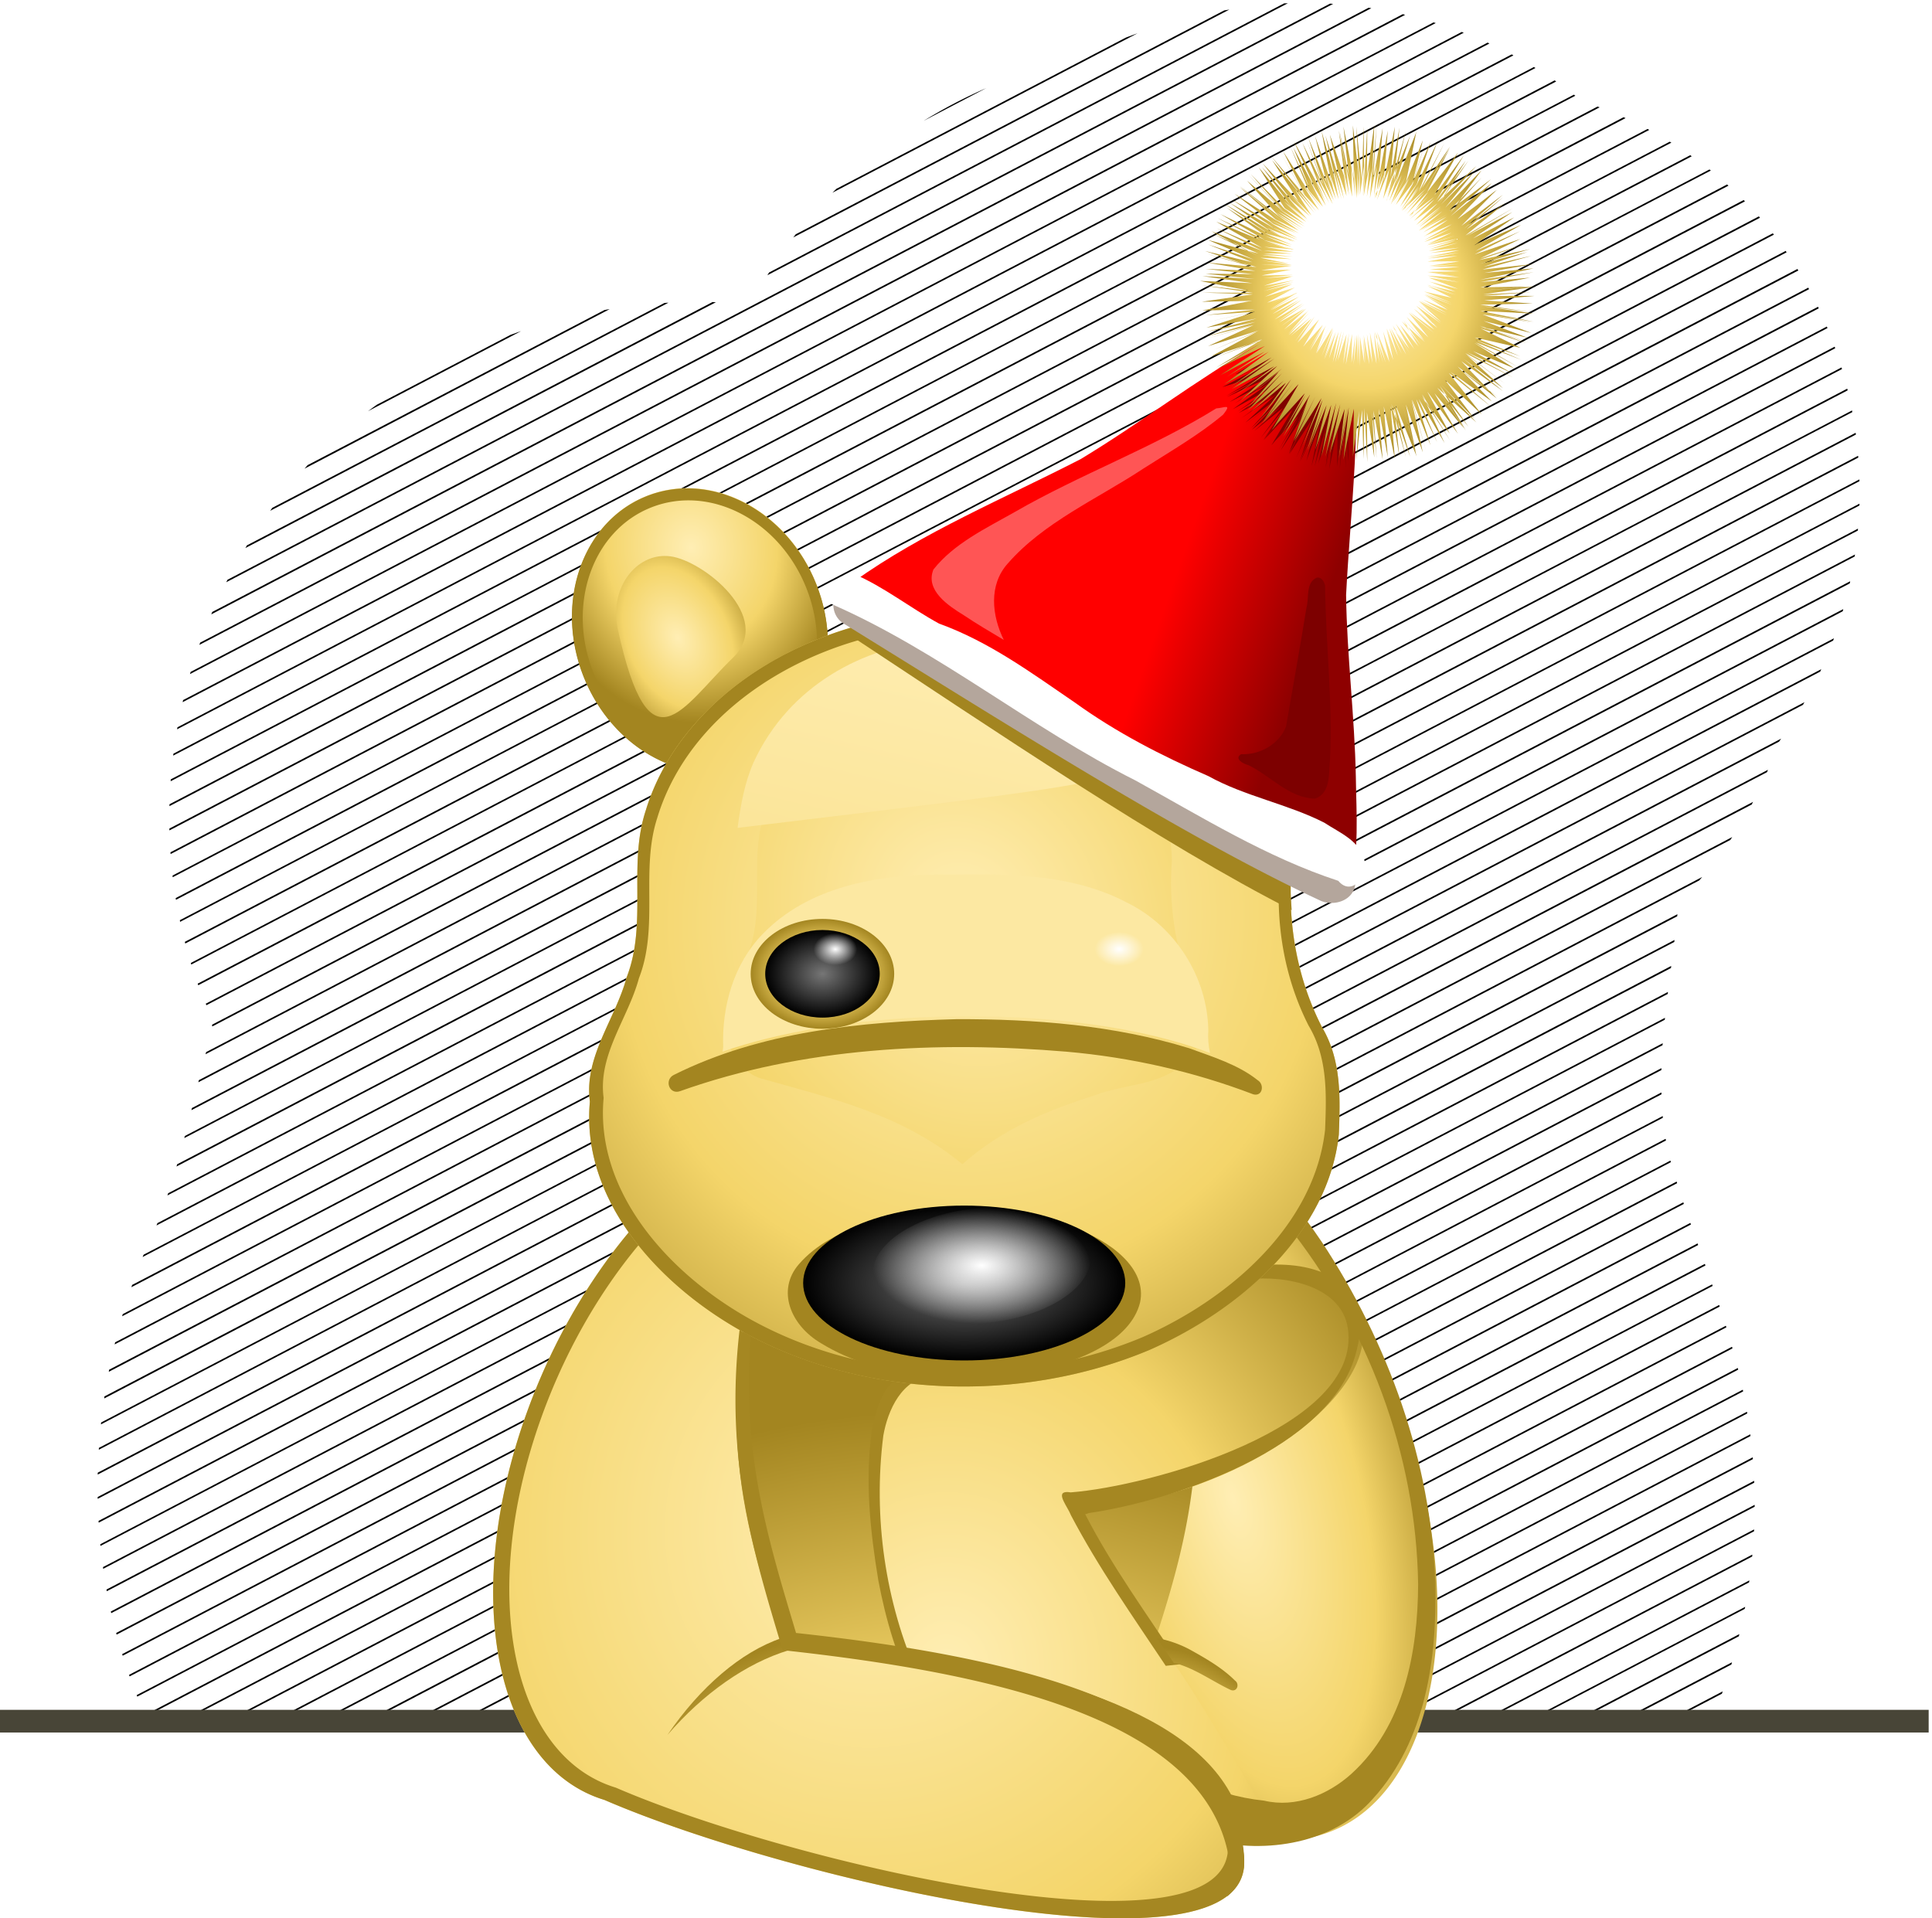 <svg xmlns="http://www.w3.org/2000/svg" xmlns:xlink="http://www.w3.org/1999/xlink" viewBox="0 0 852 846"><defs><radialGradient id="h" cx="147.66" xlink:href="#b" gradientUnits="userSpaceOnUse" cy="471.92" r="165.62" gradientTransform="matrix(1.924 .515 -.553 2.064 152.83 -572.42)"/><radialGradient id="g" xlink:href="#b" gradientUnits="userSpaceOnUse" cy="521.52" cx="248.87" gradientTransform="matrix(2.197 0 0 2.55 -340.29 -786.84)" r="109.04"/><radialGradient id="x" xlink:href="#b" gradientUnits="userSpaceOnUse" cy="420.13" cx="185.74" gradientTransform="matrix(-.244 .141 .231 .401 481.7 607.98)" r="179.25"/><radialGradient id="v" cx="179.62" xlink:href="#a" gradientUnits="userSpaceOnUse" cy="273.17" r="21.144" gradientTransform="matrix(2.271 0 0 1.213 -185.99 33.19)"/><radialGradient id="w" gradientUnits="userSpaceOnUse" xlink:href="#b" cx="185.74" cy="420.13" r="179.25" gradientTransform="matrix(.631 0 0 .589 50.395 384.43)"/><radialGradient id="u" xlink:href="#a" gradientUnits="userSpaceOnUse" cy="74.535" cx="154.55" gradientTransform="matrix(.427 0 0 .299 216.57 202.68)" r="25.254"/><radialGradient id="t" xlink:href="#a" gradientUnits="userSpaceOnUse" cy="74.535" cx="154.55" gradientTransform="matrix(.38 0 0 .278 98.661 204.31)" r="25.254"/><radialGradient id="i" gradientUnits="userSpaceOnUse" xlink:href="#b" cx="217.32" cy="94.817" r="178.59" gradientTransform="matrix(1.482 .397 -.41 1.53 -66.108 -19.913)"/><radialGradient id="r" xlink:href="#c" gradientUnits="userSpaceOnUse" cy="74.535" cx="154.55" r="25.254"/><radialGradient id="j" cx="214.25" xlink:href="#b" gradientUnits="userSpaceOnUse" cy="210.59" r="145.72" gradientTransform="matrix(1.46 .502 -.318 1.522 -31.57 -217.34)"/><radialGradient id="q" xlink:href="#b" gradientUnits="userSpaceOnUse" cy="74.535" cx="154.55" r="25.254"/><radialGradient id="k" gradientUnits="userSpaceOnUse" xlink:href="#b" cx="74.513" cy="105.46" r="35.009" gradientTransform="matrix(1.183 0 .347 1.566 -36.773 -77.474)"/><radialGradient id="o" xlink:href="#b" gradientUnits="userSpaceOnUse" cy="-256.94" cx="148.31" gradientTransform="matrix(1 0 0 1.009 0 2.425)" r="104.96"/><radialGradient id="e" cx="339.03" xlink:href="#b" gradientUnits="userSpaceOnUse" cy="460.05" r="69.626" gradientTransform="matrix(1.373 -.348 .812 3.202 -506.33 -887.95)"/><radialGradient id="d" xlink:href="#b" gradientUnits="userSpaceOnUse" cy="597.75" cx="186.12" gradientTransform="matrix(1.996 -.573 .644 2.577 -526.83 -611.39)" r="152.53"/><radialGradient id="f" xlink:href="#b" gradientUnits="userSpaceOnUse" cy="-153.31" cx="98.752" gradientTransform="matrix(1.17 .271 -.362 1.17 -72.23 -.8)" r="73.236"/><radialGradient id="m" xlink:href="#c" gradientUnits="userSpaceOnUse" cy="302.83" cx="214.15" gradientTransform="matrix(1 0 0 .618 0 115.67)" r="58.841"/><linearGradient id="a"><stop stop-color="#fff" offset="0"/><stop stop-color="#fff" stop-opacity="0" offset="1"/></linearGradient><linearGradient id="l" y2="235.26" xlink:href="#b" gradientUnits="userSpaceOnUse" y1="77.677" gradientTransform="matrix(1.645 0 0 3.627 -115.51 -205.73)" x2="188.52" x1="205.4"/><linearGradient id="n" y2="-96.399" gradientUnits="userSpaceOnUse" y1="-118.54" gradientTransform="translate(4.286 140)" x2="379.46" x1="316.98"><stop stop-color="red" offset="0"/><stop stop-color="#8e0000" offset="1"/></linearGradient><linearGradient id="b"><stop stop-color="#ffeeb4" offset="0"/><stop stop-color="#f4d56a" offset=".565"/><stop stop-color="#a38520" offset="1"/></linearGradient><linearGradient id="c"><stop stop-color="#767676" offset="0"/><stop offset="1"/></linearGradient><filter id="p" height="1.242" width="1.242" color-interpolation-filters="sRGB" y="-.121" x="-.121"><feGaussianBlur stdDeviation="2.548"/></filter><filter id="s" height="1.242" width="1.242" color-interpolation-filters="sRGB" y="-.121" x="-.121"><feGaussianBlur stdDeviation="2.548"/></filter></defs><path style="block-progression:tb;text-indent:0;text-transform:none" d="M567.94 1.43c-.575.03-1.137.05-1.711.084l-227.07 118.66c-.25.404-.5.803-.747 1.208l229.53-119.95zm18.606.169l-486.19 254.06c-.194.375-.4.748-.591 1.123l488.14-255.07c-.464-.032-.905-.083-1.37-.112zm16.988 1.826l-509.93 266.45c-.152.35-.286.717-.436 1.068l511.58-267.33c-.404-.064-.808-.136-1.213-.197zm-61.357.787c-.78.129-1.555.256-2.334.393l-188.96 98.737c-.004.005.004.023 0 .028-.356.458-.705.888-1.057 1.349l192.34-100.51zm76.416 2.05l-530.31 277.13c-.122.338-.253.674-.373 1.012L619.67 6.534c-.366-.085-.723-.197-1.09-.28zm13.566 3.626l-548.1 286.43c-.095.32-.187.634-.28.955l549.38-287.11c-.334-.103-.662-.18-.996-.281zm12.446 4.214l-563.85 294.64c-.073.308-.147.62-.218.928l564.97-295.23c-.3-.116-.6-.224-.902-.338zm-142.97.59a242.955 242.955 0 00-5.258 1.94L368.837 83.28c-.58.569-1.17 1.14-1.743 1.714l134.54-70.302zm154.39 4.103l-577.76 301.94c-.054.301-.134.597-.187.899l578.75-302.45c-.278-.127-.53-.268-.809-.394zm10.61 5.198l-590.14 308.38c-.038.294-.088.577-.124.87l591.04-308.83c-.262-.139-.516-.282-.778-.42zm9.8 5.563l-601.12 314.14-.061.843 601.88-314.56c-.241-.148-.474-.275-.716-.421zm9.148 5.9l-610.83 319.22c-.008.28-.024.565-.03.844l611.55-319.59c-.229-.16-.456-.32-.685-.478zm-250.65 3.4A224.795 224.795 0 00407.304 53.3l27.63-14.442zm259.15 2.895L74.693 365.41c.005.264.025.55.031.815l619.98-324c-.207-.165-.413-.314-.622-.478zm10.454 5.226l-629.37 328.89c.018.263.044.523.063.787l630.19-329.31c-.302-.114-.6-.253-.903-.366zm11.45 4.72l-639.89 334.42c.03.257.032.503.063.76l640.7-334.79c-.282-.13-.59-.267-.872-.394zm10.58 5.17l-649.1 339.2c.04.256.082.504.124.76l649.72-339.54c-.254-.137-.493-.287-.747-.422zm9.77 5.62l-657.03 343.33c.05.242.072.489.124.73l657.63-343.64c-.235-.145-.48-.276-.716-.42zm9.053 5.957L81.51 415.374l.187.73 664.35-347.18c-.221-.156-.431-.321-.653-.477zm8.463 6.294l-669.7 349.93c.072.233.115.47.187.702L754.47 75.21c-.206-.165-.415-.313-.622-.477zm7.81 6.603l-674.49 352.46c.084.234.164.468.249.703l674.81-352.62c-.195-.176-.396-.36-.591-.534zm7.28 6.884l-678.22 354.43c.105.22.21.423.312.646l678.47-354.51-.56-.562zm6.721 7.193l-682.14 356.48c.023.265.053.522.062.787l682.56-356.67c-.167-.192-.329-.399-.497-.59zm6.16 7.474l-690.92 361.09c-.083.317-.195.639-.28.956l691.65-361.45c-.153-.2-.311-.392-.466-.59zm5.664 7.755l-699.78 365.7c-.08.316-.17.64-.25.956l700.42-366.03c-.135-.199-.268-.42-.404-.618zm5.164 7.98l-708 370.02c-.078.316-.17.64-.248.956l708.65-370.32c-.13-.213-.275-.434-.405-.647zm4.792 8.233L81.514 500.99c-.082.315-.166.612-.249.927l716.52-374.4c-.114-.211-.227-.435-.342-.646zm-483.23 6.35l-205.29 107.28c-.247.402-.47.805-.716 1.208l207.5-108.42c-.495-.016-.998-.043-1.493-.056zm-19.446.281c-.583.033-1.16.076-1.742.113l-172.94 90.347c-.186.256-.376.529-.56.786-.134.182-.24.352-.374.534l175.61-91.769zm506.97 1.799L78.118 513.46c-.093.322-.186.66-.28.983l724.21-378.46c-.104-.22-.206-.455-.311-.674zm-532.89 1.04c-.768.125-1.535.26-2.302.393l-130.84 68.374c-.488.518-.95 1.078-1.432 1.601l134.57-70.358zm536.78 7.681l-731.46 382.21c-.109.33-.232.654-.342.984l732.08-382.52-.28-.675zm-575.83 2.023c-1.577.53-3.134 1.098-4.698 1.658l-58.961 30.824a223.254 223.254 0 00-3.827 2.81l67.486-35.291zm579.28 6.856L69.438 539.41c-.136.345-.298.696-.436 1.04l740.3-386.85c-.082-.233-.134-.47-.217-.703zm3.018 9.16L63.366 553.32c-.079.163-.17.315-.249.478-.076.189-.141.373-.218.562l749.42-391.61c-.07-.236-.147-.467-.217-.703zm2.52 9.357l-756.35 395.26c-.117.337-.226.674-.342 1.011l756.88-395.54c-.058-.24-.128-.49-.187-.73zm2.116 9.61l-762.6 398.52-.28.955 763-398.75c-.046-.248-.077-.484-.124-.73zm1.587 9.862l-767.55 401.1c-.075.307-.144.62-.218.927l767.89-401.27c-.034-.257-.09-.501-.124-.759zm1.08 10.143l-771.28 403.04c-.06.307-.096.62-.156.927l771.53-403.19c-.02-.264-.071-.523-.093-.787zm.591 10.396L46.06 615.838c-.045.3-.049.599-.093.899l774.05-404.53c-.006-.263-.024-.524-.031-.787zm.031 10.705l-775.42 405.2c-.03.286-.063.557-.093.843l775.48-405.23c.009-.28.023-.536.031-.815zm-.653 11.014l-775.76 405.4c-.018.278-.014.537-.031.815l775.7-405.36c.026-.286.068-.558.093-.843zm-1.338 11.408L43.11 649.465c-.007.278-.025.565-.031.843l774.83-404.89c.044-.294.081-.578.124-.871zm-2.116 11.8l-772.84 403.85c.004.272-.005.545 0 .816l772.66-403.73c.067-.308.121-.62.187-.928zm-3.04 12.28l-769.42 402.11c.015.264.047.524.062.788l769.11-401.94c.093-.322.158-.634.25-.956zm-4.11 12.87l-764.53 399.53c.025.256.037.502.062.758l764.1-399.28c.124-.335.252-.675.374-1.011zm-5.6 13.628l-757.75 395.99c.034.256.057.502.093.759l757.19-395.68c.165-.358.303-.71.467-1.068zm-7.406 14.555l-748.79 391.32c.045.25.08.51.125.759l747.99-390.91c.225-.39.462-.79.684-1.18zM785.49 325.75L48.87 710.69c.055.243.132.487.187.73l735.5-384.35c.318-.437.62-.88.934-1.32zm-5.818 13.74L51.232 720.16c.064.241.122.489.187.73l727.85-380.37c.003-.007-.003-.021 0-.028.14-.337.266-.673.404-1.011zm-6.596 14.16l-719.2 375.84.218.703 718.4-375.39c.202-.379.392-.771.59-1.152zm-9.179 15.51L56.927 738.62c.083.235.135.47.218.703l705.92-368.9c.285-.422.559-.84.84-1.264zm-13.255 17.619l-690.36 360.78c.09.226.158.448.25.674l688.85-359.97c.428-.494.852-.991 1.275-1.489zm-10.92 16.409l-675.76 353.14c.1.227.178.447.28.674l675.4-352.92c.036-.292.055-.607.093-.899zm-1.276 11.352l-658.62 344.2h1.555l656.97-343.33c.036-.292.06-.58.094-.871zm-1.463 11.464l-636.65 332.74h1.556l635.01-331.84c.038-.293.056-.606.093-.9zm-1.43 11.464l-614.75 321.27h1.555l613.1-320.4c.036-.293.057-.579.093-.871zm-1.308 11.408l-592.97 309.87h1.556l591.32-309.02c.03-.286.064-.557.093-.843zm-.995 11.21l-571.56 298.66h1.618l569.88-297.81c.019-.277.042-.564.062-.842zm-.56 10.987l-550.5 287.67h1.586l548.88-286.83c.007-.28.023-.563.031-.843zm-.032 10.733l-529.93 276.94h1.587l528.4-276.15c-.008-.265-.024-.522-.03-.787zm.592 10.396l-510.08 266.54h1.586l508.56-265.78c-.025-.256-.038-.503-.062-.759zm1.275 10.03l-490.85 256.51h1.556l489.45-255.78c-.044-.25-.113-.478-.156-.73zm2.116 9.61l-472.47 246.9h1.525l471.14-246.2c-.068-.24-.12-.461-.187-.702zm2.738 9.245l-454.76 237.65h1.556l453.43-236.94c-.074-.235-.145-.468-.218-.703zm2.956 9.16l-437.24 228.49h1.556l435.91-227.79c-.08-.235-.14-.468-.218-.703zm3.111 9.075l-419.85 219.42h1.587l418.51-218.72-.249-.702zm3.174 9.048L346.07 758.74h1.556l401.25-209.67-.25-.702zm3.205 9.02l-385.28 201.35h1.618l383.92-200.65c-.084-.234-.166-.47-.25-.703zm3.204 9.047l-368.02 192.3h1.587l366.68-191.63c-.08-.228-.17-.446-.249-.674zm3.112 9.076l-350.62 183.23h1.555l349.29-182.53c-.077-.233-.14-.47-.217-.703zm2.956 9.16l-333.11 174.07h1.555l331.77-173.37-.218-.703zm2.706 9.272l-315.34 164.8h1.556l314-164.09c-.065-.234-.152-.468-.218-.702zm2.552 9.357l-297.42 155.44h1.556l296.05-154.71-.187-.73zm2.209 9.581l-279.12 145.86H491l277.72-145.13c-.051-.244-.104-.486-.156-.73zm1.836 9.722l-260.52 136.14h1.555l259.09-135.4c-.04-.25-.082-.48-.124-.73zm1.462 9.947l-241.48 126.19h1.556l240.01-125.43-.094-.758zm1.089 10.143l-222.09 116.05h1.618l220.54-115.26c-.021-.264-.04-.522-.062-.787zm.622 10.368l-202.21 105.68h1.587l200.65-104.86-.031-.815zm.218 10.593l-181.92 95.084h1.525l180.4-94.269c.002-.271-.001-.543 0-.815zm-.249 10.846l-161.2 84.238h1.525l159.65-83.423c.014-.279.018-.536.03-.815zm-.778 11.1l-139.98 73.138h1.587l138.33-72.296c.027-.284.036-.558.062-.843zm-1.306 11.38l-118.17 61.76h1.524l116.52-60.89c.041-.293.084-.578.125-.87zm-1.836 11.66l-95.862 50.1h1.493l94.151-49.2c.058-.303.162-.598.218-.9zm-2.583 12.026l-72.838 38.073h1.587l71.033-37.118c.075-.314.144-.64.218-.955zm-3.235 12.42l-49.098 25.653h1.617l47.2-24.67c.095-.321.187-.661.28-.983zm-4.107 12.84l-24.518 12.813h1.586l22.59-11.8c.117-.336.225-.677.342-1.012z" color="#000"/><path style="block-progression:tb;text-indent:0;text-transform:none" d="M0 754.06v10h850.53v-10H0z" fill="#484537" color="#000"/><path d="M377.8 469.5c0 108.79-68.291 196.98-152.53 196.98-84.242 0-152.53-88.191-152.53-196.98s68.291-196.98 152.53-196.98c84.242 0 152.53 88.191 152.53 196.98z" transform="matrix(1 0 0 .738 210.98 312.77)" fill="url(#d)"/><path d="M290.61 553.47c19.042-58.72 42.229-113.42 9.972-214.14a370.85 370.85 0 00-16.919-43.267c47.973 5.892 101.34 64.087 126.22 141.76 28.311 88.4 8.971 168.54-43.192 178.99-33.81 6.778-90.432-19.085-76.08-63.342z" fill="url(#e)" transform="translate(210.98 193.59)"/><path d="M159.1-112.85c0 40.447-32.789 73.236-73.236 73.236S12.628-72.403 12.628-112.85s32.789-73.236 73.236-73.236S159.1-153.297 159.1-112.85z" transform="matrix(.701 -.277 .319 .81 284.498 393.15)" fill="url(#f)"/><path d="M285.266 218.763c-28.357 11.188-40.883 46.792-27.964 79.537 12.919 32.746 46.38 50.209 74.737 39.022s40.882-46.792 27.964-79.538c-12.92-32.745-46.38-50.208-74.734-39.021zm1.973 5.002c25.961-10.242 56.591 5.755 68.421 35.736 11.82 29.98.37 62.58-25.59 72.82-25.966 10.24-56.594-5.75-68.422-35.73-11.828-29.985-.372-62.584 25.591-72.826zM556.24 535.91c-6.95 5.509-15.605 8.921-23.72 10.74-35.974 7.004-72.751 16.006-103.5 38.716-2.112 2.74-7.274 5.298-8.805.562-24.874-18.028-54.47-26.566-83.378-33.824-11.9-3.747-24.764-3.992-36.093-9.756a30.439 30.439 0 01-4.338-2.671c9.412 20.294 27.445 37.5 47.208 49.119 44.015 25.814 102.23 27.87 149.09 7.591 27.232-12.379 52.832-33.559 63.534-60.478z" fill="#a38520"/><path d="M351.23 367.11c-2.65.041-5.364.283-8.066.724-14.694 14.006-33.891 25.303-53.83 33.134-28.983 10.835-61.63 15.398-93.63 13.49-4.53 1.298-7.396 2.17-7.813 2.489-13.09 10.654-13.668 33.066-13.668 46.374 0 83.48 39.099 151.16 87.327 151.16 13.966 0 92.478 3.304 92.478 3.304s-30.287-52.744-43.997-73.058c-15.775-23.374-32.101-45.772-44.84-73.239 62.836-2.13 124.44-43.545 124.97-76.18 0-16.973-18.175-28.523-38.93-28.2z" fill="url(#g)" transform="translate(210.98 193.59)"/><path d="M565.79 529.26c-3.663 2.824-2.554 7.93 1.201 10.194 36.237 45.15 57.556 101.9 58.402 159.25-.135 29.795-6.168 62.459-29.476 83.621-10.204 9.176-24.478 15.097-38.466 11.794-22.559-2.388-47.186-13.012-56.069-34.814-3.794-3.63-5.27 2.81-3.706 5.63 2.077 20.196 14.343 41.686 35.858 46.675 25.044 6.102 54.64 1.41 71.956-18.39 23.348-25.68 28.348-62.083 27.463-95.414-1.91-53.29-20.61-105.41-50.02-150.04-4.79-7.16-9.973-14.066-15.384-20.799l-1.75 2.299z" fill="#a58722"/><path d="M396.67 727.86c14.028 45.489 41.889 76.485 73.995 76.485 10.334 0 56.732 1.846 77.701 2.698-8.879-47.262-76.489-68.152-151.7-79.183z" fill="#a58722"/><path d="M562.62 557.69c-.75 0-1.53.03-2.28.06-4.3-.08-7.84 4.49-10.18 6.5 16.88-2.05 41.42 2.97 44.22 21.44 6.64 43.93-87.35 69.79-122.19 72.47-.88-.14-1.61-.18-2.16-.13-4.39.44.87 6.55 2.25 10.22 12.19 23.18 27.29 44.62 41.81 66.41 2.07-.23 4.15-.47 6.22-.69-14.33-21.82-29.82-42.99-41.75-66.19.48-.08 1-.23 1.6-.5 35.3-5.08 107.1-27.79 117.96-71.09 2.4-9.55 3.88-20.68-3.87-27.72-8.21-8.36-20.27-10.84-31.63-10.78zm-33.4 20.59l-.84.47-.66.41c-38.42 21.72-83.37 28.69-126.91 26.81-11.08 2.05-14.45 15.37-16.34 25.06-3.08 21.83-.72 44.3 2.87 65.94 6.34 33.99 20.42 69 47.66 91.15 12.74 10.01 28.78 14.09 44.66 12.94 26.64.7 53.27 1.88 79.9 2.91-1.63-3.74-5.01-8.1-9.53-6.22-29.19-1.67-58.53-1.38-87.65-3.69-27.24-5.69-46.37-29.92-57.35-54.56-14.68-32.93-20.05-70.31-15.5-106.31 1.96-11.34 8.31-25.36 21.19-26.16 11.42-.85 22.97.83 34.4-.97 29.6-2.62 59.1-11.16 84.1-27.78z" fill="#a58722"/><path d="M149.16 297C101.23 302.12 47 356.98 20.87 430.68-7.853 511.65 7.83 585.73 55.58 600.21c81.655 35.367 286.41 82.559 282.07 25.827-4.79-62.64-106.19-82.358-202.45-91.959-17.376-53.209-35.967-105.02-3.677-196.06 5.07-14.297 11.028-27.996 17.638-41.011z" fill="url(#h)" transform="translate(210.98 193.59)"/><path d="M213.18 76.22c-59.964-.614-122.97 33.348-139.46 87.85-7.803 23.979.897 49.613-8.39 73.433-4.974 18.437-18.84 34.959-16.166 54.754-3.906 42.021 28.311 79.103 65.485 100.39 53.582 30.611 124.46 33.056 181.52 9.008 40.802-18.067 78.567-51.947 83.254-94.86.62-16.137 1.242-32.983-7.533-47.579-11.453-22.55-15.349-47.563-13.146-72.22-1.27-50.42-46.88-91.902-98.27-104.87-15.32-4.117-31.32-6.056-47.29-5.9z" fill="url(#i)" transform="translate(210.98 193.59)"/><path fill="#a38520" d="M421.36 269.809c-59.109.456-120.42 34.193-136.66 87.844-7.803 23.979.911 49.617-8.375 73.438-4.974 18.437-18.862 34.955-16.188 54.75-3.906 42.021 28.326 79.119 65.5 100.41 53.582 30.611 124.45 33.048 181.5 9 40.802-18.067 78.594-51.961 83.281-94.875.62-16.136 1.244-32.966-7.531-47.562-11.45-22.55-15.35-47.56-13.15-72.22-1.27-50.43-46.88-91.908-98.28-104.88-15.32-4.113-31.32-6.057-47.28-5.901a156.95 156.95 0 00-2.813 0zm2.844 6.25c15.38-.15 30.804 1.72 45.562 5.687 49.515 12.492 93.46 52.45 94.688 101.03-2.122 23.753 1.623 47.87 12.656 69.594 8.453 14.062 7.847 30.268 7.25 45.812-4.52 41.35-40.92 74-80.22 91.41-54.97 23.17-123.23 20.8-174.85-8.69-35.81-20.5-66.854-56.23-63.091-96.72-2.577-19.07 10.77-34.988 15.562-52.75 8.946-22.948.576-47.649 8.094-70.75 15.886-52.506 76.576-85.217 134.34-84.625z"/><path d="M213.58 101.33c-38.001-.468-77.935 25.418-88.385 66.955-4.945 18.275.578 37.799-5.307 55.953-3.03 13.508-11.272 25.672-10.398 39.995 2.719 8.466 7.855 15.688 15.052 17.762 30.463 8.664 62.3 15.751 88.88 37.861 17.37-15.49 37.915-23.946 58.421-30.39 12.178-4.742 25.61-4.105 36.934-12.044 4.682-2.922 8.132-7.928 10.298-13.798-.244-7.917-1.359-15.713-4.91-22.818-7.259-17.186-9.734-36.247-8.338-55.038-.807-38.433-29.712-70.058-62.284-79.94-9.709-3.139-19.846-4.617-29.963-4.498z" fill="url(#j)" transform="translate(210.98 193.59)"/><path d="M429.89 385.63c-3.28.002-6.53.022-9.781.063h-5.625c-27.761.042-58.123 5.421-78.188 26.28-12.736 13.105-17.993 31.805-17.375 49.75-.05.706-.138 1.38-.281 2.063 24.435-8.529 57.66-14.291 94.969-15.438 47.849-1.47 91.57 4.96 120.03 16.094-.768-3.278-1.023-6.674-.782-10.094-.409-23.592-14.718-45.986-35.938-56.312-20.634-10.907-44.066-12.417-67.03-12.406z" fill="#fce8a2"/><path d="M421.35 533.63c-25.623.804-54.36 6.892-69.067 23.933-9.879 11.405-3.785 26.87 9.844 34.859 25.916 15.903 62.82 18.313 94.427 12.199 19.883-4.171 42.006-13.517 46.187-30.127 3.328-15.016-13.152-27.487-29.892-33.229-15.904-5.765-33.841-8.013-51.5-7.636z" fill="#a38520"/><path d="M81.917 51.603c-13.13.155-24.364 14.633-20.366 32.709C75.532 147.54 89.48 118.57 112.28 96.445c18.25-17.71-13.102-42.847-27.669-44.692-.91-.115-1.818-.16-2.694-.15z" fill="url(#k)" transform="translate(210.98 193.59)"/><path d="M201.88 88.827c-31.789 2.6-64.859 19.735-80.526 53.788-3.975 8.952-5.723 18.97-7.067 28.895 291.95-35.042 119.97-13.773 89.92-80.426-.752-.996-.645-3.293-2.327-2.257z" fill="url(#l)" transform="translate(210.98 193.59)"/><path d="M272.99 302.83c0 20.084-26.344 36.365-58.841 36.365s-58.841-16.281-58.841-36.365 26.344-36.365 58.841-36.365 58.841 16.281 58.841 36.365z" transform="matrix(1.207 0 0 .939 166.729 281.475)" fill="url(#m)"/><path d="M421.82 449.47c-42.443 1.142-86.273 5.4-124.69 24.594-4.233 2.094-2.124 8.77 2.688 7.188 54.319-19.354 113.35-22.24 170.56-17.438 28.229 2.483 55.907 8.72 82.344 18.812 4.13 1.06 4.988-4.4 1.906-6.25-8.68-6.907-19.823-10.262-30.125-14.062-33.076-10.204-68.172-12.946-102.69-12.844z" fill="#a38520"/><path d="M376.89-56.661c-12.307 1.58-22.715 9.58-33.507 15.206-26.801 15.403-51.384 34.386-77.814 50.345-33.812 17.408-69.254 31.997-100.23 54.132-4.377 3.186-9.736 9.387-5.208 14.705 11.967 12.181 27.977 19.601 42.774 27.866 22.86 12.57 46.942 22.602 69.626 35.404 31.391 20.486 61.363 43.348 95.398 59.225 5.066 2.413 13.794 4.51 16.244-2.456 4.4-15.694 2.965-32.46 2.77-48.612-.507-26.832-3.965-53.55-4.305-80.357 1.952-37.575 6.852-75.342 3.4-112.94-.71-4.95-2.337-13.506-9.143-12.516z" fill="url(#n)" transform="translate(210.98 193.59)"/><path d="M588.13 143.983a6.043 6.043 0 00-.988.074c-9.974 1.246-18.402 7.546-27.149 11.987a306.34 306.34 0 00-6.762 3.922l.406-.1-.482.149c-.158.094-.322.177-.48.271l1.519-.42-3.217 1.456a425.191 425.191 0 00-6.204 3.798l11.143-3.354-16.056 6.709 15.449-6.265-16.284 8.51 13.27-4.07 4.863-1.826-1.14.691 1.267-.395-1.52.543-14.993 8.978 15.753-8.312-15.449 8.78 17.02-7.917-15.905 10.137 15.828-8.164-13.575 8.732 15.094-8.756-15.955 11.37 16.968-9.397-14.89 10.384 15.93-9.989-15.323 10.631 15.221-7.893-14.182 10.261 15.271-10.409-13.397 12.308 15.094-11.395-15.094 12.48 13.904-11.32-11.295 12.677 12.587-12.332-12.359 13.072 12.916-10.409-11.802 10.927 12.536-10.137-9.725 13.196 11.574-14.404-10.434 15.342 11.447-14.38-11.169 14.306 12.815-13.59-9.016 15.144-.607.715.506-.542-.355.592 1.596-1.9 10.13-10.852-8.433 14.65 8.661-14.033-7.952 14.528 9.269-14.182.05-.1.203-.295-.608 1.455-5.293 14.602 7.877-15.539-7.623 15.662 9.8-15.046-6.812 16.772 7.167-16.156-5.546 17.734 6.078-15.786-5.597 15.564 6.534-15.712-4.103 15.588 5.75-15.638-3.47 17.907L583.599 187l-3.824 18.671 5.293-18.227-3.749 17.093 5.293-15.465-2.076 17.438 3.064-18.178-2.71 17.487 3.242-17.339-1.925 18.277 3.723-17.783-.33 16.747 2.255-15.934-1.038 17.068 2.026-17.438.557 17.043.278-17.685.836 14.848c.063-.987.118-1.973.177-2.96l-.076-10.458.507 2.96c.61-13.084.674-26.184-.557-39.242-.54-3.662-1.741-9.827-6.433-9.94zm-14.512 41.634l.355-1.06-6.61 15.883 6.255-14.824zm-17.855-19.954l.253-.148-3.723 1.135-11.295 4.242 14.765-5.229z" fill="maroon"/><path d="M220.21-181.23l-19.65-24.549 19.793 24.813-22.942-21.507 18.247 24.118-21.039-21.475 22.364 23.894-24.607-21.852 19.609 24.567-18.078-25.905 16.352 28.133-18.533-27.136 17.371 25.799-18.5-21.981 14.778 25.483-19.343-26.639 14.174 26.513-17.546-23.337 17.843 27.775-17.736-29.261 14.181 30.734-16.223-27.701 11.6 27.256-13.129-27.135 8.963 29.048-11.673-28.912 8.716 32.05-9.007-32.004 7.08 33.249-10.598-30.015 6.367 30.738-9.027-32.148 9.409 33.947-13.318-32.486 9.197 32.724-11.802-33.24 9.081 33.381-7.404-32.092 3.431 31.882-5.59-31.958 2.702 33.227-6.953-32.896 2.52 31.96-5.708-30.431 2.489 31.867-5.826-30.734 2.02 30.181-2.772-28.567 1.33 27.88-4.634-28.421.225 31.397-1.878-33.977-.469 31.922-.959-30.772-3.58 31.516 1.803-30.81-3.958 28.757.614-30.234-6.56 32.075 3.374-32.997-5.71 31.318 4.782-31.577-5.383 32.831 3.663-31.501-9.309 27.925 6.585-30.846-9.315 32.909 6.712-33.7-9.168 33.526 6.1-32.346-10.127 28.258 7.231-28.159-11.47 28.363 9.829-28.097-10.69 28.521 9.766-32.021-12.596 29.158 11.95-30.287-17.205 27.159 13.369-28.266-13.833 28.029 10.269-29.167-11.955 29.583 12.056-29.409-16.75 26.322 13.985-26.204-15.224 25.335 14.824-26.451-20.853 22.908 19.94-24.188-19.673 24.307 16.629-28.749-22.54 24.562 19.666-25.815-20.154 25.955 18.345-27.704-20.355 26.001 17.097-23.846-22.04 18.319 20.754-19.724L73.3-183.498l21.737-23.615-22.114 22.269 19.834-22.873-24.433 20.447 26.544-22.559L68.3-189.247l23.59-22.222-26.867 18.824 24.925-18.567-26.735 14.273 26.92-19.19-28.002 18.044 26.175-18.752-29.84 16.945L86.54-220.4l-26.56 15.817 23.874-15.758-27.817 14.713 27.977-18.319-29.935 14.309 27.174-15.834-27.706 15.016 28.815-17.754-28.411 10.976 28.635-10.446-32.108 10.121 28.6-15.38-27.151 11.346 28.238-12.123-31.795 9.821L77.12-237.15l-28.66 8.343 27.705-8.34-29.514 7.34 31.556-9.275-30.041 6.017 30.743-8.169-31.52 5.72 30.754-10.091-31.243 6.678 29.528-6.436-29.633 1.979 30.908-3.477-32.856.529 31.305-6.158-32.803 2.469 30.522-2.288-29.462.538 32.057-4.689-32.135-1.075 32.195.117-32.076-4.677 29.459 3.365-30.546-6.123 32.807 1.395-31.34-4.437 32.87 1.807-30.951-3.29 29.657.225-29.511-3.256 31.208 1.213-30.68-5.212 31.426 2.77-30.675-7.962 30.089 8.425L46.632-283.6l29.57 6.995-27.787-11.186 28.725 9.495-28.775-12.294 31.802 8.552-28.2-12.152 27.095 13.234-28.57-15.154 32.058 12.441-28.615-14.212 28.37 12.26-28.8-16.446 27.745 11.433-27.17-13.819 29.98 13.778-27.975-16.185 27.802 13.333-23.883-17.386 26.55 16.585-28.091-19.182 29.84 17.878-26.197-18.239 28.006 16.079-26.946-18.372 26.747 15.726-24.891-19.189 26.817 17.071-23.497-21.217 26.526 21.337-26.522-22.002 24.465 18.921-19.885-22.278 22.153 18.904-21.797-23.142 22.749 23.661-20.82-23.571 22.092 22.646-17.17-27.041 20.412 24.539-18.35-24.687 20.147 22.864-19.61-25.029 22.472 23.76-16.577-25.887 19.61 23.751-19.894-25.832 20.798 24.26-14.782-25.844 15.17 26.177-13.943-27.937 16.767 26.43-12.087-29.042 11.98 25.894-10.307-25.809 13.929 26.244-13.478-29.971 17.305 31.205-11.993-30.275 12.63 26.075-9.743-27.098 10.66 28.16-9.81-30.191 11.446 28.054-7.214-29.239 10.104 29.225-6.085-32.447 9.146 32.486-6.696-29.724 9.297 29.417-6.576-30.021 9.297 26.947-3.657-29.636 5.369 30.393-4.774-29.409 5.701 27.579-3.367-30.923 6.55 32.743-.606-33.426 3.949 33.115-1.796-32.427 3.573 34.205.964-34.305.462 32.592 1.882-31.491-.229 29.9 4.641-31.922-1.335 33.025 2.779-32.982-2.028 33.056 5.836-31.137-2.496 31.793 5.716-30.215-2.526 31.96 6.962-34.345-2.71 31.931 5.604-31.266-3.438 33.427 7.417-31.124-9.09 31.658 11.82-29.087-9.212 30.7 13.34-33.526-9.424 30.847 9.049-29.507-6.384 30.832 10.624-26.402-7.1 29.211 9.037-28.848-8.739 27.069 11.638-26.321-8.92 27.342 13.03-27.057-11.49 30.981 16.127-30.744-14.143 28.414 17.712-26.216-17.812 30.676 17.528-29.416-14.213 27.628 19.396-24.873-14.82 26.811 18.555-25.187-17.418 28.393 18.598-25.094-16.404 26.503 18.147-26.589-19.666 26.277 24.616-22.796-22.361 24.325 20.98-20.722-18.173 22.598 22.89-23.63-19.726 26.826 19.603-22.069-20.515 20.936 26.515-19.983-25.456 23.266 25.883-20.84-21.456 22.654 25.427-18.431-26.465 19.94 25.634-19.941-22.264 22.72 26.108-19.552-24.622 21.47 24.673-19.904-22.846 20.15 24.218-16.552-24.97 20.442 29.925-17.182-28.897 17.359 28.439-14.89-24.648 16.468 25.832-13.177-25.3 17.727 27.642-15.327-26.522 14.577 28.636-12.298-28.864 16.503 28.165-12.469-28.604 14.558 28.809-9.735-25.097 12.08 28.722-9.108-29.624 10.296 31.983-6.843-31.258 9.188 29.514-7.34-27.38 9.174 30.037-6.84-30.743 8.63 31.749-3.434-30.758 5.56 31.087-2.837-33.54 7.127 33.575-4.727-33.202 6.192 30.978-2.782-31.301 6.057 33.024-.442-30.522 2.288 31.344-2.097-32.057 4.689 30.096-1.407-30.157 2.365 32.076.044-31.341 2.826 30.546 1.951-33.028.75 31.335 4.539-30.992-3.726 33.245 4.747-33.6-1.649 33.522 6.737-31.052-5.055 30.684 5.573-31.655-5.057 30.675 11.673-30.084-7.602 27.455 10.526-29.57-6.995 31.34 10.338-32.048-10.994 29.649 11.08-28.73-9.265 25.059 12.195-28.752-6.502 28.574 11.804-28.116-10.093 28.844 12.326-28.596-10.937 26.506 15.45-27.68-15.294 25.295 16.1-25.877-10.74 24.648 13.864-28.424-13.156 28.906 15.785-29.917-15.22 24.988 19.248-24.22-18.27 22.87 21.012L209-215.865l24.648 20.265-26.121-18.79 22.23 23.38-25.585-20.126 26.372 19.327-25.385-19.317 21.434 21.907-25.915-18.528 25.507 21.884-26.554-21.19z" transform="translate(498.78 309.83) scale(.702)" fill="url(#o)"/><path d="M629.86 148.713l-8.23-10.282 8.29 10.392-9.609-9.008 7.642 10.101-8.811-8.994 9.366 10.007-10.306-9.152 8.213 10.29-7.571-10.85L625.692 153l-7.762-11.365 7.276 10.805-7.749-9.206 6.19 10.673-8.101-11.157 5.936 11.104-7.349-9.774 7.473 11.633-7.428-12.255 5.94 12.872-6.795-11.602 4.858 11.415-5.499-11.365 3.754 12.166-4.889-12.109 3.651 13.423-3.772-13.404 2.965 13.925-4.439-12.57 2.667 12.873-3.781-13.464 3.94 14.218-5.577-13.606 3.852 13.705-4.943-13.92 3.803 13.98-3.101-13.44 1.437 13.352-2.341-13.385 1.131 13.916-2.912-13.778 1.056 13.386-2.39-12.745 1.041 13.347-2.44-12.872.847 12.64-1.161-11.964.557 11.677-1.941-11.903.094 13.15-.787-14.23-.196 13.37-.402-12.889-1.499 13.2.755-12.904-1.658 12.044.258-12.663-2.748 13.434 1.413-13.82-2.392 13.117 2.003-13.225-2.254 13.75 1.534-13.193-3.899 11.696 2.758-12.919-3.9 13.783 2.81-14.114-3.84 14.041 2.555-13.547-4.24 11.835 3.027-11.794-4.804 11.88 4.117-11.768-4.478 11.945 4.09-13.41-5.275 12.211 5.005-12.685-7.206 11.375 5.6-11.839-5.794 11.74 4.3-12.217-5.007 12.39 5.05-12.317-7.015 11.024 5.856-10.975-6.376 10.611 6.209-11.078-8.734 9.595 8.352-10.131-8.24 10.18 6.965-12.041-9.44 10.287 8.236-10.812-8.441 10.87 7.683-11.602-8.525 10.89 7.16-9.988-9.23 7.673 8.692-8.261-9.508 7.868 9.104-9.89-9.262 9.326 8.307-9.58-10.233 8.563 11.117-9.448-11.127 8.62 9.88-9.306-11.253 7.883 10.439-7.776-11.197 5.978 11.275-8.037-11.728 7.557 10.962-7.854-12.498 7.097 11.758-8.589-11.123 6.625 9.998-6.6-11.65 6.162 11.717-7.672-12.537 5.993 11.381-6.632-11.604 6.29 12.07-7.437-11.9 4.597 11.993-4.374-13.447 4.238 11.978-6.441-11.372 4.752 11.827-5.077-13.316 4.113 12.041-5.551-12.003 3.494 11.603-3.493-12.36 3.074 13.215-3.885-12.582 2.52 12.876-3.42-13.2 2.395 12.88-4.227-13.086 2.797 12.367-2.695-12.41.829 12.944-1.457-13.76.222 13.11-2.58-13.739 1.035 12.783-.958-12.339.225 13.426-1.964-13.459-.45 13.484.049-13.434-1.96 12.338 1.41-12.793-2.564 13.74.584-13.126-1.858 13.767.757-12.963-1.378 12.421.094-12.36-1.364 13.071.508-12.849-2.183 13.162 1.16-12.848-3.334 12.602 3.528-13.248-4.366 12.384 2.93-11.638-4.685 12.031 3.976-12.05-5.148 13.318 3.582-11.81-5.09 11.347 5.543-11.966-6.347 13.427 5.21-11.985-5.952 11.883 5.135-12.062-6.888 11.62 4.788-11.379-5.788 12.556 5.77-11.717-6.778 11.644 5.584L562.76 94.4l11.12 6.946-11.765-8.034 12.498 7.488-10.972-7.64 11.73 6.735-11.287-7.694 11.202 6.586-10.425-8.037 11.232 7.15-9.84-8.887 11.11 8.937-11.109-9.215 10.246 7.925-8.328-9.33 9.278 7.917-9.129-9.693 9.528 9.91-8.72-9.872 9.253 9.485-7.191-11.325 8.549 10.278-7.685-10.34 8.438 9.576-8.213-10.482 9.411 9.951-6.943-10.842 8.213 9.947-8.332-10.819 8.71 10.161-6.19-10.824 6.353 10.964-5.84-11.7 7.023 11.07-5.063-12.163 5.018 10.845-4.317-10.81 5.834 10.991-5.645-12.552 7.248 13.07-5.023-12.68 5.29 10.92-4.08-11.349 4.464 11.794-4.109-12.645 4.794 11.75-3.021-12.246 4.231 12.24-2.548-13.59 3.83 13.606-2.804-12.449 3.894 12.321-2.754-12.573 3.893 11.286-1.531-12.412 2.248 12.73-2-12.318 2.389 11.551-1.41-12.95 2.743 13.713-.254-13.999 1.654 13.87-.752-13.582 1.496 14.326.404-14.368.194 13.65.788-13.189-.096 12.523 1.944-13.369-.56 13.831 1.164-13.814-.849 13.845 2.444-13.04-1.045 13.315 2.394-12.655-1.058 13.385 2.916-14.384-1.135 13.373 2.347-13.095-1.44 14 3.106-13.036-3.806 13.26 4.95-12.183-3.858 12.858 5.586-14.04-3.946 12.918 3.79-12.358-2.674 12.913 4.45-11.058-2.974 12.234 3.785-12.082-3.66 11.337 4.874-11.024-3.736 11.451 5.457-11.332-4.812 12.976 6.754-12.876-5.923 11.9 7.418-10.98-7.46 12.848 7.34-12.32-5.952 11.571 8.124-10.417-6.207 11.23 7.771-10.55-7.295 11.892 7.789-10.51-6.87 11.1 7.6-11.136-8.237 11.005 10.31-9.547-9.365 10.188 8.788-8.679-7.612 9.465 9.587-9.897-8.262 11.235 8.21-9.243-8.592 8.769 11.105-8.37-10.662 9.745 10.84-8.728-8.986 9.488 10.649-7.72-11.084 8.351 10.736-8.351-9.325 9.515 10.935-8.188-10.312 8.991 10.334-8.336-9.568 8.44 10.143-6.933-10.458 8.562 12.533-7.196-12.103 7.27 11.911-6.236-10.323 6.897 10.82-5.519-10.597 7.425 11.577-6.42-11.108 6.106 11.993-5.15-12.089 6.911 11.796-5.222-11.98 6.097 12.066-4.077-10.51 5.06 12.03-3.815-12.408 4.312 13.395-2.866-13.092 3.848 12.361-3.074-11.467 3.842 12.58-2.865-12.876 3.615 13.297-1.438-12.882 2.328 13.02-1.188-14.047 2.985 14.062-1.98-13.905 2.593 12.974-1.165-13.11 2.537 13.831-.185-12.783.958 13.127-.878-13.426 1.964 12.605-.59-12.63.991 13.434.018-13.126 1.184 12.793.817-13.833.314 13.124 1.901-12.98-1.56 13.924 1.988-14.072-.69 14.04 2.82-13.005-2.116 12.851 2.334-13.258-2.118 12.847 4.889-12.6-3.184 11.5 4.408-12.385-2.93 13.126 4.33-13.423-4.604 12.418 4.64-12.033-3.88 10.495 5.108-12.042-2.724 11.967 4.944-11.775-4.227 12.081 5.162-11.977-4.58 11.101 6.47-11.593-6.405 10.594 6.743-10.838-4.498 10.323 5.807-11.904-5.51 12.107 6.61-12.53-6.374 10.466 8.061-10.143-7.652 9.578 8.8-10.335-7.702 10.323 8.487-10.94-7.87 9.31 9.792-10.715-8.428 11.045 8.094-10.632-8.09 8.977 9.175-10.854-7.76 10.683 9.166-11.12-8.875z" fill="#fff"/><path d="M580.75 254.741c-5.064 2.121-3.364 8.893-4.59 13.21-2.85 17.533-5.976 35.09-9.042 52.544-3.177 7.823-11.566 12.49-19.805 12.107-3.318 2.088 1.24 4.375 3.241 4.838 9.758 4.715 17.923 14.534 29.362 14.776 6.934-2.303 6.005-11.096 6.593-16.871 1.305-25.701-1.92-51.462-2.136-77.077-.438-1.726-1.468-3.836-3.623-3.527z" fill="#7d0000"/><path d="M536.35 180.114c-28.447 17.628-60.07 29.063-89.019 45.787-12.627 7.147-26.603 13.759-35.69 25.251-3.767 9.18 6.632 16.034 13.368 20.165 5.722 3.845 11.702 7.353 17.66 10.893-5.29-10.715-6.74-24.243 1.72-33.656 15.92-18.282 39.42-28.441 59.62-41.764 11.988-7.672 24.65-14.894 35.431-23.972 3.91-5.046.68-2.945-3.093-2.708z" fill="#f55"/><path d="M390.86 273.897c-5.971 1.393-11.843 3.16-17.596 5.205 65.024 42.875 139.12 93.162 196.37 122.27-.593-6.978-.619-14.006-.151-21.015-1.88-1.088-3.77-2.14-5.664-3.2-6.455-3.152-12.987-6.154-19.534-9.118-21.204-14.563-41.646-30.528-63.145-44.487-29.78-17.04-61.1-31.348-90.28-49.653z" fill="#a38520"/><path d="M371.8 258.152c-.508-.01-.945.32-1.281 1.219-4.506 4.425-3.944 12.269 1.531 15.625 69.682 42.999 150.05 94.27 210.56 122.34 6.144 2.494 14.57-.419 15.094-7.781a8.13 8.13 0 00.781-2.938c-8.92-5.203-17.88-10.31-27-15.094-6.661-3.046-13.4-5.948-20.156-8.812-21.879-14.077-42.973-29.507-65.156-43-36.267-19.447-74.759-35.148-109.19-57.938-1.559-.444-3.663-3.593-5.187-3.625z" fill-opacity=".999" fill="#b4a69c"/><path d="M375.32 253.121c-5.853.578-11.606 7.463-8.526 13.316 47.36 20.705 87.662 54.536 133.86 77.709 29.191 16.093 57.826 33.928 89.523 44.31 5.89 7.066 13.184-2.111 11.607-8.689-1.702-8.853-11.197-12.599-17.843-16.99-16.388-8.313-34.883-11.544-51.088-20.522-20.653-8.971-40.596-19.25-58.871-32.442-19.192-13.116-37.882-26.866-59.833-34.782-12.723-6.923-24.399-16.298-37.651-21.942-.394.004-.79-.016-1.182.032z" fill="#fff"/><path d="M179.81 74.535c0 13.947-11.307 25.254-25.254 25.254s-25.254-11.307-25.254-25.254 11.307-25.254 25.254-25.254 25.254 11.307 25.254 25.254z" transform="matrix(1.253 0 0 .959 169.029 358)" filter="url(#p)" fill="url(#q)"/><path d="M179.81 74.535c0 13.947-11.307 25.254-25.254 25.254s-25.254-11.307-25.254-25.254 11.307-25.254 25.254-25.254 25.254 11.307 25.254 25.254z" transform="matrix(1 0 0 .765 208.154 372.44)" fill="url(#r)"/><path d="M179.81 74.535c0 13.947-11.307 25.254-25.254 25.254s-25.254-11.307-25.254-25.254 11.307-25.254 25.254-25.254 25.254 11.307 25.254 25.254z" transform="matrix(1.253 0 0 .959 293.879 358)" filter="url(#s)" fill="url(#q)"/><path d="M179.81 74.535c0 13.947-11.307 25.254-25.254 25.254s-25.254-11.307-25.254-25.254 11.307-25.254 25.254-25.254 25.254 11.307 25.254 25.254z" transform="matrix(1 0 0 .765 333 372.44)" fill="url(#r)"/><path fill="url(#t)" d="M166.99 225.01c0 3.874-4.297 7.014-9.597 7.014s-9.597-3.14-9.597-7.014 4.297-7.014 9.597-7.014 9.597 3.14 9.597 7.014z" transform="translate(210.98 193.59)"/><path fill="url(#u)" d="M293.28 224.98c0 4.174-4.823 7.557-10.773 7.557-5.95 0-10.773-3.383-10.773-7.557s4.823-7.557 10.773-7.557c5.95 0 10.773 3.383 10.773 7.557z" transform="translate(210.98 193.59)"/><path d="M226.77 338.92a91.52 91.52 0 00-9.723.674c-26.387 3.26-45.584 17.107-42.865 30.88 2.719 13.776 26.272 22.295 52.66 19.035 26.386-3.26 45.583-17.107 42.864-30.881-2.379-12.053-20.706-20.072-42.936-19.708z" fill="url(#v)" transform="translate(210.98 193.59)"/><path d="M133.5 528.91c-17.599 5.998-35.655 21.389-50.125 42.624 15.803-18.319 34.769-31.63 53.375-37.308-.517-.05-1.047-.097-1.563-.148-.563-1.725-1.123-3.444-1.687-5.168z" fill="url(#w)" transform="translate(210.98 193.59)"/><path fill="#a58722" d="M277.261 543.5c-18.401 22.05-34.397 49.74-45.406 80.78-28.718 80.97-13.031 155.05 34.719 169.53 81.655 35.367 286.4 82.544 282.06 25.812-1.497-19.575-12.427-34.963-29.688-47.156 13.11 10.896 21.277 24.218 22.531 40.625 4.15 54.285-191.77 9.123-269.91-24.719-45.681-13.85-60.689-84.74-33.209-162.22 10.483-29.556 25.682-55.927 43.188-76.969a121.461 121.461 0 01-4.281-5.688z"/><path fill="#a58722" d="M326.14 586.53c-6.704 57.943 6.466 99.18 19 141.22 93.952 10.263 192.92 31.321 197.59 98.281.273 3.909-.32 7.356-1.656 10.375 5.351-4.368 8.098-10.257 7.562-17.938-4.674-66.96-103.64-88.049-197.59-98.312-11.778-39.505-24.119-78.318-20-130.94a174.132 174.132 0 01-4.906-2.688z"/><path d="M510.16 722.41c2.5 3.68 5.02 7.37 7.53 11.06.29.04.58.07.87.09 8.85 2.48 16.15 7.98 24.28 11.78 2.86.94 3.84-2.78 1.78-4.18-5.69-5.68-12.95-9.81-20.03-13.75a50.231 50.231 0 00-14.43-5z" fill="url(#x)"/></svg>